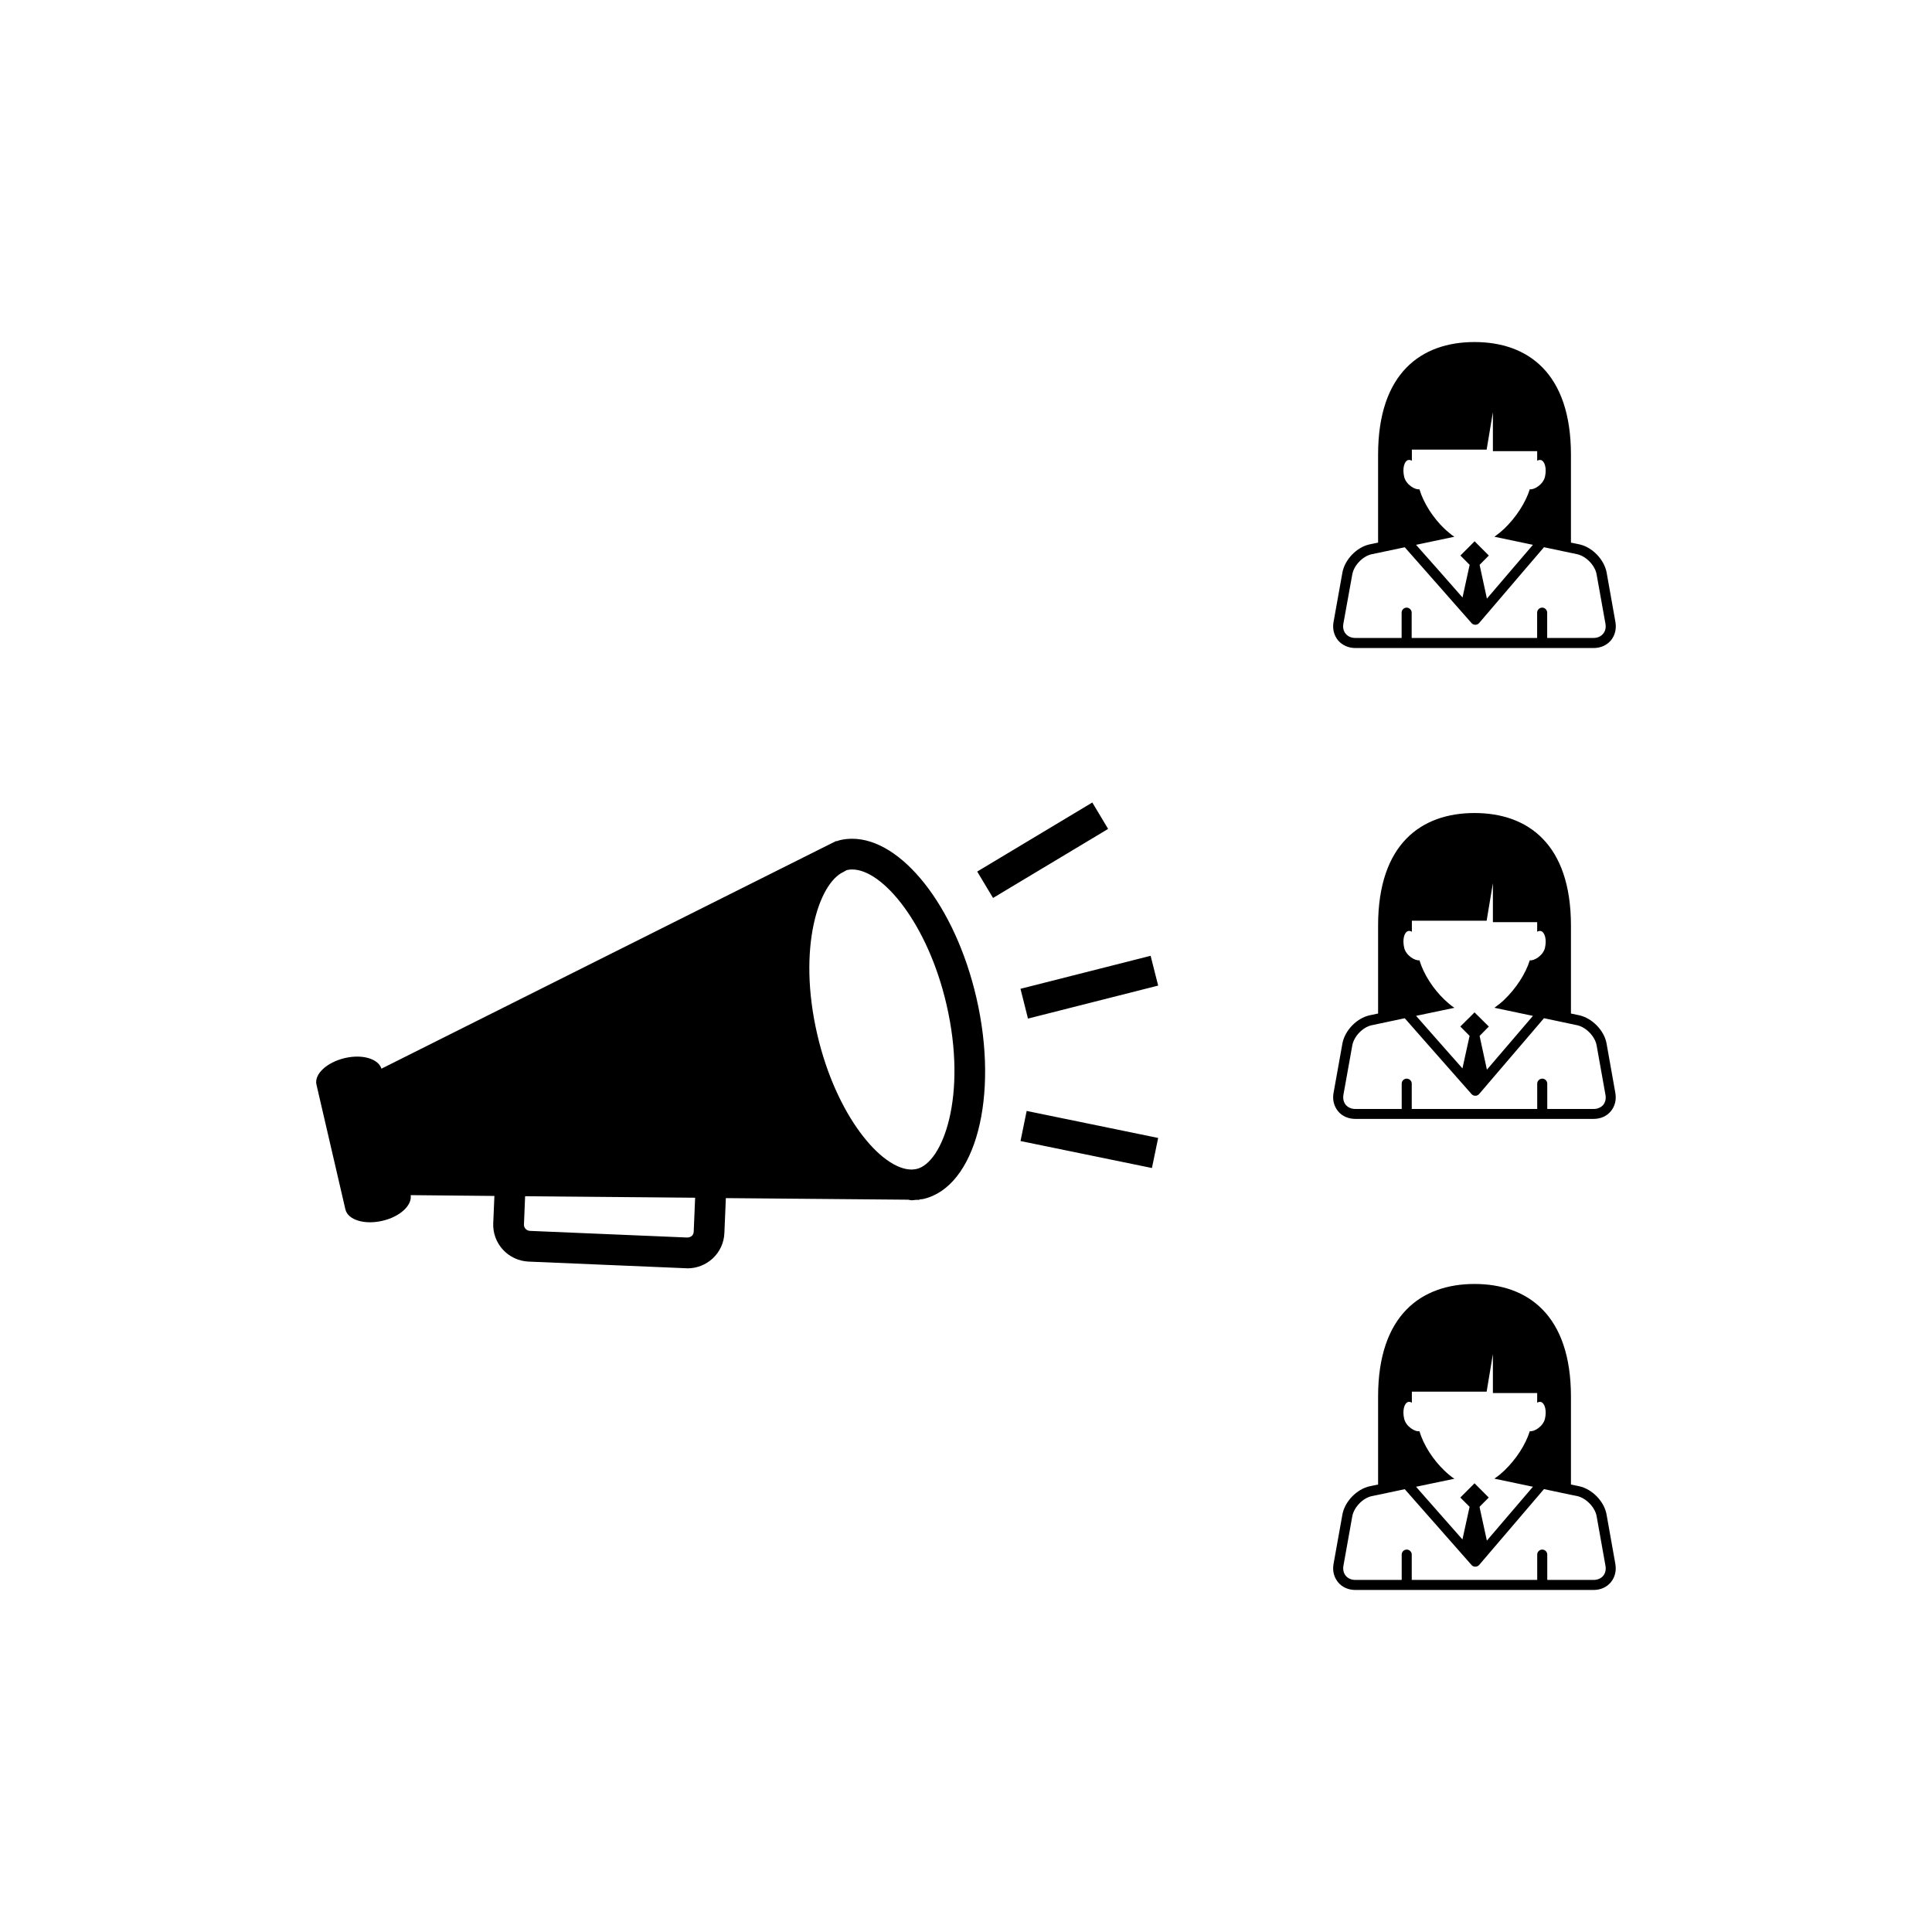 <?xml version="1.0" encoding="utf-8"?>
<!-- Generator: Adobe Illustrator 16.0.4, SVG Export Plug-In . SVG Version: 6.00 Build 0)  -->
<!DOCTYPE svg PUBLIC "-//W3C//DTD SVG 1.1//EN" "http://www.w3.org/Graphics/SVG/1.1/DTD/svg11.dtd">
<svg version="1.1" id="Layer_1" xmlns="http://www.w3.org/2000/svg" xmlns:xlink="http://www.w3.org/1999/xlink" x="0px" y="0px"
	 width="50px" height="50px" viewBox="0 0 50 50" enable-background="new 0 0 50 50" xml:space="preserve">
<g>
	<path d="M35.078,16.771h6.166c0.18,0,0.338-0.071,0.445-0.197c0.108-0.131,0.149-0.299,0.118-0.477l-0.227-1.277
		c-0.062-0.34-0.373-0.662-0.71-0.733l-0.214-0.044v-2.275c0-2.115-1.117-2.916-2.496-2.916c-1.377,0-2.495,0.801-2.495,2.916v2.275
		l-0.214,0.044c-0.339,0.071-0.65,0.396-0.71,0.733l-0.229,1.277c-0.032,0.178,0.011,0.346,0.118,0.477
		C34.739,16.7,34.897,16.771,35.078,16.771z M36.442,11.906c0.032-0.008,0.063,0,0.097,0.017v-0.287h1.935l0.162-0.97v1.01h1.146
		v0.247c0.032-0.017,0.063-0.024,0.097-0.017c0.105,0.031,0.153,0.227,0.104,0.435c-0.048,0.202-0.288,0.343-0.392,0.32
		c-0.109,0.354-0.365,0.737-0.658,1.019c-0.04,0.037-0.08,0.072-0.121,0.107c-0.045,0.035-0.092,0.07-0.137,0.104l0.997,0.209
		l-0.532,0.621l-0.659,0.771l-0.167-0.771l-0.022-0.103l0.239-0.241l-0.302-0.302l-0.066-0.067l-0.066,0.067l-0.302,0.302
		l0.24,0.241l-0.023,0.103l-0.162,0.742l-0.652-0.742L36.647,14.1l0.992-0.209c-0.047-0.029-0.093-0.063-0.138-0.104
		c-0.041-0.032-0.081-0.069-0.12-0.105c-0.29-0.277-0.538-0.658-0.647-1.021c-0.104,0.024-0.346-0.116-0.394-0.32
		C36.291,12.133,36.337,11.938,36.442,11.906z M34.997,14.866c0.042-0.235,0.273-0.476,0.508-0.524l0.16-0.033l0.69-0.146
		l0.493,0.559l1.236,1.404c0.023,0.027,0.059,0.043,0.097,0.043h0.001c0.038,0,0.073-0.016,0.097-0.044l1.199-1.403l0.48-0.56
		l0.694,0.146l0.161,0.034c0.233,0.05,0.467,0.289,0.507,0.524l0.229,1.277c0.018,0.101-0.004,0.193-0.062,0.26
		c-0.058,0.07-0.145,0.107-0.246,0.107h-1.2v-0.656c0-0.068-0.059-0.129-0.129-0.129c-0.072,0-0.131,0.061-0.131,0.129v0.656h-3.247
		v-0.656c0-0.068-0.06-0.129-0.131-0.129s-0.129,0.061-0.129,0.129v0.656h-1.199c-0.103,0-0.189-0.037-0.247-0.107
		c-0.058-0.065-0.079-0.159-0.062-0.26L34.997,14.866z M28.678,21.452L25.7,23.239l-0.41-0.683l2.979-1.787L28.678,21.452z
		 M40.87,38.464l-0.214-0.045v-2.274c0-2.111-1.117-2.916-2.496-2.916c-1.377,0-2.495,0.805-2.495,2.916v2.274l-0.214,0.045
		c-0.339,0.073-0.65,0.396-0.71,0.733l-0.229,1.277c-0.032,0.178,0.011,0.346,0.118,0.476c0.106,0.128,0.267,0.198,0.446,0.198
		h6.166c0.18,0,0.338-0.07,0.445-0.198c0.108-0.13,0.149-0.298,0.118-0.476l-0.227-1.276C41.52,38.859,41.207,38.537,40.87,38.464z
		 M36.442,36.283c0.032-0.008,0.063-0.001,0.097,0.019v-0.286h1.935l0.162-0.973v1.009h1.146v0.25
		c0.032-0.02,0.063-0.026,0.097-0.019c0.105,0.033,0.153,0.229,0.104,0.435c-0.048,0.203-0.288,0.343-0.392,0.32
		c-0.109,0.356-0.365,0.739-0.658,1.019c-0.04,0.037-0.08,0.073-0.121,0.108c-0.045,0.035-0.092,0.069-0.137,0.103l0.997,0.209
		L39.139,39.1l-0.659,0.771L38.312,39.1l-0.022-0.104l0.239-0.24l-0.302-0.302l-0.066-0.067l-0.066,0.067l-0.302,0.302l0.24,0.24
		L38.01,39.1l-0.162,0.741L37.195,39.1l-0.548-0.623l0.992-0.207c-0.047-0.03-0.093-0.064-0.138-0.104
		c-0.041-0.034-0.081-0.068-0.12-0.107c-0.29-0.276-0.538-0.656-0.647-1.021c-0.104,0.026-0.346-0.115-0.394-0.32
		C36.291,36.512,36.337,36.316,36.442,36.283z M41.49,40.783c-0.059,0.068-0.146,0.105-0.247,0.105h-1.2v-0.656
		c0-0.07-0.059-0.129-0.129-0.129c-0.072,0-0.131,0.059-0.131,0.129v0.656h-3.247v-0.656c0-0.07-0.06-0.129-0.13-0.129
		c-0.072,0-0.13,0.059-0.13,0.129v0.656h-1.199c-0.103,0-0.189-0.037-0.247-0.105c-0.058-0.069-0.079-0.161-0.062-0.262l0.229-1.278
		c0.042-0.234,0.273-0.476,0.508-0.524l0.16-0.033l0.69-0.146l0.493,0.56l1.236,1.403c0.023,0.028,0.059,0.043,0.097,0.043h0.001
		c0.038,0,0.073-0.017,0.098-0.044l1.198-1.402l0.48-0.562l0.694,0.147l0.161,0.032c0.233,0.05,0.467,0.29,0.508,0.524l0.228,1.277
		C41.568,40.622,41.547,40.714,41.49,40.783z M40.87,26.275l-0.214-0.045v-2.276c0-2.112-1.117-2.913-2.496-2.913
		c-1.377,0-2.495,0.801-2.495,2.913v2.276l-0.214,0.045c-0.339,0.072-0.65,0.396-0.71,0.733l-0.229,1.277
		c-0.032,0.177,0.011,0.345,0.118,0.475c0.106,0.128,0.267,0.197,0.446,0.197h6.166c0.18,0,0.338-0.069,0.445-0.197
		c0.108-0.13,0.149-0.298,0.118-0.475l-0.227-1.277C41.52,26.671,41.207,26.35,40.87,26.275z M36.442,24.096
		c0.032-0.01,0.063-0.002,0.097,0.018v-0.286h1.935l0.162-0.972v1.009h1.146v0.249c0.032-0.02,0.063-0.026,0.097-0.018
		c0.105,0.033,0.153,0.227,0.104,0.436c-0.048,0.201-0.288,0.341-0.392,0.32c-0.109,0.354-0.365,0.737-0.658,1.018
		c-0.04,0.038-0.08,0.074-0.121,0.107c-0.045,0.035-0.092,0.071-0.137,0.104l0.997,0.21l-0.532,0.622l-0.659,0.77l-0.167-0.77
		l-0.022-0.104l0.239-0.242l-0.302-0.299L38.161,26.2l-0.066,0.067l-0.302,0.299l0.24,0.242l-0.023,0.104l-0.162,0.738l-0.652-0.738
		l-0.548-0.622l0.992-0.208c-0.047-0.031-0.093-0.066-0.138-0.104c-0.041-0.035-0.081-0.071-0.12-0.107
		c-0.29-0.277-0.538-0.657-0.647-1.02c-0.104,0.022-0.346-0.117-0.394-0.32C36.291,24.32,36.337,24.129,36.442,24.096z
		 M41.49,28.596c-0.059,0.066-0.146,0.104-0.247,0.104h-1.2v-0.656c0-0.069-0.059-0.129-0.129-0.129
		c-0.072,0-0.131,0.06-0.131,0.129V28.7h-3.247v-0.656c0-0.069-0.06-0.129-0.13-0.129c-0.072,0-0.13,0.06-0.13,0.129V28.7h-1.199
		c-0.103,0-0.189-0.038-0.247-0.104c-0.058-0.07-0.079-0.162-0.062-0.264l0.229-1.275c0.042-0.236,0.273-0.478,0.508-0.525
		l0.16-0.034l0.69-0.146l0.493,0.561l1.236,1.402c0.023,0.027,0.059,0.043,0.097,0.043h0.001c0.038,0,0.073-0.016,0.098-0.045
		l1.198-1.4l0.48-0.562l0.694,0.147l0.161,0.034c0.233,0.049,0.467,0.289,0.508,0.525l0.228,1.275
		C41.568,28.434,41.547,28.525,41.49,28.596z M22.053,21.707c-0.102,0-0.205,0.01-0.306,0.034c-0.035,0.006-0.066,0.022-0.1,0.032
		l-0.001-0.01l-0.062,0.03l-0.308,0.154l-11.404,5.71c-0.082-0.256-0.495-0.381-0.949-0.274C8.457,27.493,8.127,27.8,8.19,28.07
		l0.749,3.229c0.063,0.271,0.492,0.405,0.959,0.295c0.455-0.105,0.771-0.4,0.73-0.664l2.167,0.021l-0.03,0.704
		c-0.011,0.254,0.078,0.498,0.251,0.687c0.174,0.188,0.41,0.296,0.664,0.308l4.071,0.172c0.015,0,0.031,0.002,0.045,0.002
		c0.239,0,0.466-0.09,0.645-0.252c0.188-0.174,0.296-0.408,0.306-0.662l0.038-0.903l4.718,0.041c0.03,0.004,0.06,0.015,0.089,0.015
		c0.039,0,0.076-0.008,0.114-0.011h0.09l-0.003-0.011c0.036-0.004,0.07-0.004,0.105-0.012c1.35-0.314,1.964-2.646,1.371-5.207
		C24.72,23.445,23.33,21.706,22.053,21.707z M17.953,31.877c-0.003,0.057-0.028,0.088-0.049,0.109
		c-0.02,0.017-0.063,0.041-0.117,0.041l-4.075-0.172c-0.057-0.004-0.093-0.033-0.11-0.053c-0.017-0.019-0.045-0.055-0.042-0.113
		l0.03-0.731l4.4,0.039L17.953,31.877z M23.721,30.253c-0.035,0.008-0.071,0.011-0.107,0.013c-0.007,0-0.014,0.002-0.021,0.002
		c-0.788,0-1.958-1.406-2.442-3.496c-0.521-2.25,0.039-3.916,0.68-4.207c0.032-0.015,0.063-0.041,0.095-0.049
		c0.043-0.011,0.085-0.014,0.129-0.014c0.788,0,1.957,1.403,2.441,3.498C25.042,28.359,24.4,30.096,23.721,30.253z M29.778,24.736
		l0.195,0.771l-3.369,0.854L26.41,25.59L29.778,24.736z M26.57,28.751l3.403,0.699l-0.161,0.778l-3.401-0.698L26.57,28.751z"/>
</g>
</svg>
